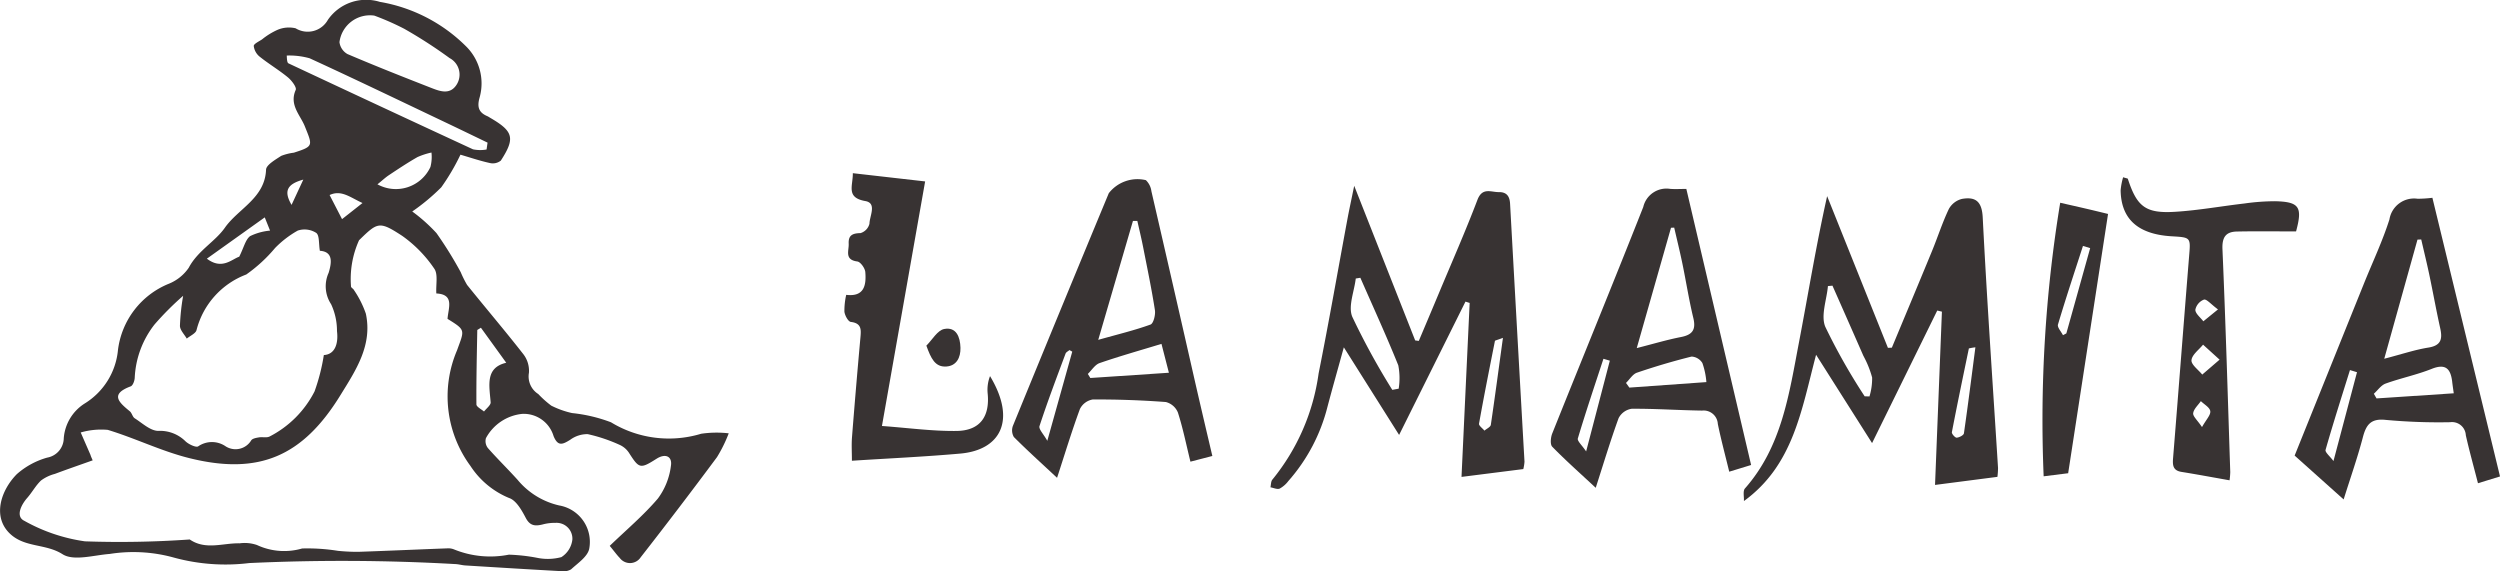 <svg xmlns="http://www.w3.org/2000/svg" width="156.275" height="35.713" viewBox="0 0 156.275 35.713"><g transform="translate(47.292 -249.037)"><path d="M214.92,242.7c1.024-.988,2.109-1.9,3.012-2.961a4.3,4.3,0,0,0,.814-2.047c.091-.571-.324-.8-.9-.437-1.026.652-1.089.619-1.727-.378a1.369,1.369,0,0,0-.6-.5,10,10,0,0,0-1.976-.661,1.807,1.807,0,0,0-1.1.357c-.468.289-.761.429-1.034-.237a1.947,1.947,0,0,0-1.956-1.387,2.912,2.912,0,0,0-2.271,1.517.7.7,0,0,0,.126.624c.6.68,1.249,1.312,1.855,1.984a4.744,4.744,0,0,0,2.6,1.6,2.311,2.311,0,0,1,1.873,2.718c-.107.488-.71.886-1.132,1.276a.938.938,0,0,1-.619.113c-2-.11-4-.233-5.993-.357-.213-.013-.423-.08-.635-.086a125.4,125.4,0,0,0-12.872-.063,12.208,12.208,0,0,1-4.708-.342,9.467,9.467,0,0,0-4.015-.228c-1,.076-2.25.46-2.947.016-1.047-.667-2.337-.4-3.269-1.266-1.15-1.072-.573-2.747.413-3.739a4.85,4.85,0,0,1,1.9-1.033,1.251,1.251,0,0,0,1.033-1.212,2.818,2.818,0,0,1,1.322-2.179,4.405,4.405,0,0,0,2.065-3.324,5.149,5.149,0,0,1,3.178-4.152,2.759,2.759,0,0,0,1.247-1c.558-1.061,1.652-1.637,2.257-2.5.839-1.2,2.505-1.85,2.576-3.629.012-.305.584-.626.946-.865a3.336,3.336,0,0,1,.792-.2c1.248-.4,1.173-.432.686-1.647-.279-.7-.988-1.341-.57-2.274.073-.163-.252-.592-.486-.785-.564-.465-1.2-.842-1.772-1.3a1.008,1.008,0,0,1-.365-.665c0-.133.329-.283.52-.412a4.388,4.388,0,0,1,.957-.592,1.814,1.814,0,0,1,1.141-.1,1.443,1.443,0,0,0,2.018-.532,2.905,2.905,0,0,1,3.245-1.12,10.014,10.014,0,0,1,5.372,2.762,3.256,3.256,0,0,1,.867,3.21c-.169.587-.067.942.485,1.174a1.424,1.424,0,0,1,.158.092c1.472.851,1.593,1.278.683,2.683a.8.8,0,0,1-.68.154c-.623-.135-1.231-.343-1.845-.523a13.471,13.471,0,0,1-1.2,2.041,12.976,12.976,0,0,1-1.813,1.51,10.332,10.332,0,0,1,1.513,1.35,24.255,24.255,0,0,1,1.515,2.441,6.7,6.7,0,0,0,.4.8c1.167,1.45,2.375,2.867,3.52,4.334a1.7,1.7,0,0,1,.346,1.158,1.3,1.3,0,0,0,.583,1.328,6.411,6.411,0,0,0,.813.726,5.539,5.539,0,0,0,1.3.464,9.58,9.58,0,0,1,2.433.576,6.95,6.95,0,0,0,5.636.717,6.65,6.65,0,0,1,1.724-.027,8.935,8.935,0,0,1-.733,1.488q-2.347,3.16-4.771,6.262a.8.8,0,0,1-1.31.038C215.362,243.266,215.207,243.045,214.92,242.7ZM182.6,237.354c-.818.292-1.6.561-2.367.848a2.523,2.523,0,0,0-.862.411c-.333.315-.557.741-.863,1.089-.4.455-.726,1.161-.193,1.426a10.829,10.829,0,0,0,3.8,1.289,62.235,62.235,0,0,0,6.471-.111c.03,0,.069-.012.09,0,.993.674,2.07.21,3.111.235a2.344,2.344,0,0,1,1.082.106,4.021,4.021,0,0,0,2.825.216,12.108,12.108,0,0,1,2.234.147,12.087,12.087,0,0,0,1.269.063c1.854-.063,3.706-.148,5.56-.217a.962.962,0,0,1,.449.073,6,6,0,0,0,3.409.321,11.168,11.168,0,0,1,1.782.2,3.284,3.284,0,0,0,1.5-.046,1.5,1.5,0,0,0,.688-1.1.989.989,0,0,0-1.048-1.042,2.919,2.919,0,0,0-.813.1c-.458.111-.786.1-1.054-.412-.251-.479-.6-1.1-1.046-1.244a5.282,5.282,0,0,1-2.409-2,7.328,7.328,0,0,1-.839-7.231c.462-1.284.565-1.247-.595-1.965.043-.662.461-1.531-.7-1.588-.034-.569.119-1.206-.131-1.553a7.991,7.991,0,0,0-2-2.046c-1.44-.941-1.538-.86-2.7.273a5.881,5.881,0,0,0-.5,2.913c.041.076.141.12.182.2a6.2,6.2,0,0,1,.743,1.475c.425,1.978-.628,3.539-1.591,5.1-2.357,3.829-5.1,5.018-9.461,3.927-1.732-.433-3.366-1.242-5.081-1.762a4.605,4.605,0,0,0-1.691.163l.614,1.408C182.476,237.073,182.5,237.128,182.6,237.354Zm14.2-13.1c-.075-.441-.017-.961-.227-1.117a1.344,1.344,0,0,0-1.156-.144A6.223,6.223,0,0,0,194,224.082a9.431,9.431,0,0,1-1.8,1.655,5.047,5.047,0,0,0-3.108,3.47c-.048.214-.4.36-.611.537-.15-.263-.417-.523-.427-.791a13.694,13.694,0,0,1,.2-1.884,18.414,18.414,0,0,0-1.788,1.792,5.83,5.83,0,0,0-1.238,3.326c-.006.189-.116.492-.252.542-1.326.493-.724,1.008-.055,1.559.133.109.168.35.307.438.472.3.966.774,1.461.787a2.26,2.26,0,0,1,1.7.639c.2.2.684.42.808.326a1.511,1.511,0,0,1,1.714,0,1.146,1.146,0,0,0,1.6-.375c.081-.116.306-.154.472-.183.227-.039.5.04.685-.061a6.46,6.46,0,0,0,2.8-2.812,12.308,12.308,0,0,0,.581-2.275c.67-.035.923-.669.822-1.5a3.932,3.932,0,0,0-.368-1.679,2.035,2.035,0,0,1-.155-1.959C197.539,225.008,197.65,224.309,196.795,224.254Zm3.406-14.7a1.923,1.923,0,0,0-2.18,1.659,1,1,0,0,0,.5.744c1.734.741,3.488,1.433,5.245,2.119.542.212,1.156.439,1.569-.192a1.168,1.168,0,0,0-.431-1.676,29.459,29.459,0,0,0-2.837-1.832A16.642,16.642,0,0,0,200.2,209.552Zm7.015,8.372.062-.432c-.866-.417-1.731-.837-2.6-1.25-2.838-1.349-5.669-2.713-8.524-4.024a4.725,4.725,0,0,0-1.427-.17c.011.357.045.459.112.491q5.758,2.7,11.529,5.371A2.214,2.214,0,0,0,207.216,217.924Zm-.353,11.138c-.182.118-.227.134-.227.15-.027,1.548-.065,3.1-.054,4.644,0,.15.309.3.475.445.146-.193.429-.4.415-.577-.085-1.062-.346-2.16.974-2.472ZM200.4,220.1a2.381,2.381,0,0,0,3.311-1.082,2.469,2.469,0,0,0,.066-.905,4.4,4.4,0,0,0-.876.285c-.617.352-1.21.747-1.8,1.14C200.881,219.686,200.685,219.874,200.4,220.1Zm-8.638,4.521c.292-.585.388-1.06.677-1.282a3.554,3.554,0,0,1,1.248-.345l-.331-.828-3.619,2.582C190.687,225.47,191.3,224.773,191.767,224.623Zm6.425-2.345,1.279-1.007c-.779-.356-1.32-.84-2.057-.5Zm-3.157-.887.736-1.584C194.72,220.093,194.539,220.543,195.035,221.391Z" transform="translate(-224.098 40.459)" fill="#383333"/><path d="M328.865,460.946c.016-.267-.075-.629.065-.788,2.311-2.617,2.761-5.919,3.38-9.147.578-3.02,1.07-6.056,1.757-9.126l3.8,9.484.246-.011c.838-2.015,1.682-4.027,2.512-6.045.359-.873.646-1.778,1.052-2.627a1.289,1.289,0,0,1,.817-.627c.864-.151,1.253.164,1.3,1.176.265,5.217.63,10.429.956,15.643a4.976,4.976,0,0,1-.038.555l-3.9.505c.147-3.7.288-7.263.43-10.831l-.292-.07-4.074,8.286-3.5-5.521C332.458,455.275,331.955,458.7,328.865,460.946Zm5.534-13.464-.282.026c-.076.858-.458,1.844-.164,2.547a37.792,37.792,0,0,0,2.46,4.343l.3.009a3.836,3.836,0,0,0,.167-1.183,6.208,6.208,0,0,0-.545-1.352Q335.372,449.676,334.4,447.482Zm8.936,3.854a3.172,3.172,0,0,0-.408.07c-.361,1.743-.726,3.486-1.062,5.234-.019.1.2.351.3.344.163-.011.436-.154.453-.272C342.871,454.955,343.093,453.192,343.335,451.336Z" transform="translate(-267.145 -180.588)" fill="#383333"/><path d="M172.95,438.362l3.812,9.667.226.03c.419-.993.84-1.985,1.255-2.98.811-1.941,1.662-3.867,2.409-5.833.306-.806.842-.482,1.343-.488s.679.277.7.748q.444,8.053.9,16.105a2.647,2.647,0,0,1-.074.46l-3.863.489c.173-3.706.341-7.29.509-10.874l-.261-.084-4.149,8.335-3.455-5.477c-.377,1.368-.708,2.53-1.018,3.7a11.091,11.091,0,0,1-2.45,4.658,1.711,1.711,0,0,1-.543.474c-.155.064-.382-.048-.577-.082.039-.164.026-.375.125-.485a13.362,13.362,0,0,0,2.885-6.625c.652-3.259,1.221-6.535,1.83-9.8C172.661,439.743,172.781,439.193,172.95,438.362Zm.384,5.751-.287.047c-.092.807-.49,1.741-.216,2.394a45.054,45.054,0,0,0,2.5,4.565l.4-.074a4.2,4.2,0,0,0-.025-1.459C174.963,447.742,174.132,445.934,173.335,444.113Zm8.913,3.756c-.4.151-.5.163-.5.193-.342,1.722-.686,3.444-.994,5.172-.021.121.22.289.338.435.137-.12.375-.224.4-.362C181.749,451.556,181.982,449.8,182.248,447.869Z" transform="translate(-135.591 -177.712)" fill="#383333"/><path d="M525.085,442.449l4.227,17.419-1.378.424c-.272-1.062-.541-2.026-.76-3a.864.864,0,0,0-.985-.814,36.245,36.245,0,0,1-4.026-.146c-.924-.1-1.219.3-1.426,1.094-.33,1.258-.764,2.488-1.2,3.879l-3.063-2.742c1.457-3.617,2.9-7.2,4.343-10.779.535-1.326,1.151-2.625,1.583-3.984a1.559,1.559,0,0,1,1.765-1.291A8.023,8.023,0,0,0,525.085,442.449Zm-3.01,10.062c1.123-.293,1.934-.568,2.768-.7.809-.132.876-.558.728-1.222-.245-1.1-.443-2.208-.675-3.31-.157-.745-.338-1.484-.509-2.225l-.234.009Zm-.649,2.19.167.289,4.827-.32c-.047-.338-.078-.543-.1-.748-.1-.793-.414-1.124-1.28-.778-.932.372-1.93.576-2.876.917C521.875,454.164,521.668,454.482,521.425,454.7Zm-1.054-1.349-.44-.134c-.517,1.66-1.048,3.315-1.525,4.987-.043.149.273.4.494.7Z" transform="translate(-420.328 -181.048)" fill="#383333"/><path d="M271.672,439.373l4.049,17.257-1.368.419c-.253-1.043-.513-2.008-.713-2.985a.887.887,0,0,0-.984-.835c-1.466-.021-2.931-.125-4.4-.114a1.1,1.1,0,0,0-.818.587c-.5,1.371-.922,2.774-1.43,4.354-.981-.913-1.88-1.71-2.717-2.567-.142-.145-.1-.585,0-.833,1.89-4.72,3.822-9.424,5.688-14.153a1.489,1.489,0,0,1,1.686-1.133C270.972,439.394,271.277,439.373,271.672,439.373Zm-3.1,9.949c1.078-.274,1.913-.526,2.765-.691.721-.14.948-.462.771-1.192-.272-1.126-.45-2.274-.685-3.409-.155-.749-.339-1.493-.51-2.239l-.2.01ZM267.9,451.5l.21.292,4.815-.344a4.672,4.672,0,0,0-.25-1.191.846.846,0,0,0-.675-.405c-1.151.286-2.29.624-3.413,1.007C268.32,450.948,268.13,451.277,267.9,451.5Zm-2.493,4.286,1.483-5.678-.4-.117c-.542,1.657-1.1,3.309-1.6,4.978C264.842,455.129,265.155,455.4,265.41,455.784Z" transform="translate(-213.551 -178.526)" fill="#383333"/><path d="M82.552,454.615c-.99-.925-1.867-1.714-2.7-2.55a.819.819,0,0,1-.054-.714q2.974-7.271,5.987-14.526a2.27,2.27,0,0,1,2.318-.817,1.156,1.156,0,0,1,.346.691q1.38,5.973,2.737,11.951c.346,1.51.7,3.018,1.073,4.6l-1.37.356c-.266-1.083-.469-2.093-.782-3.069a1.112,1.112,0,0,0-.754-.659c-1.521-.114-3.049-.168-4.574-.159a1.1,1.1,0,0,0-.8.6C83.475,451.684,83.054,453.077,82.552,454.615Zm2.574-8.624c1.26-.354,2.285-.6,3.269-.957.183-.067.319-.607.274-.9-.206-1.325-.481-2.639-.74-3.955-.107-.543-.238-1.082-.359-1.623l-.274,0Zm3.953.252c-1.379.42-2.636.774-3.868,1.2-.289.1-.493.446-.736.679l.156.253,4.912-.328Zm-5.577.486-.175-.1c-.084.074-.21.131-.244.223-.559,1.5-1.129,3.005-1.629,4.529-.062.19.258.506.488.922Z" transform="translate(-63.767 -175.71)" fill="#383333"/><path d="M23.1,434.074l4.52.515-2.7,15.287c1.643.12,3.153.329,4.661.311,1.476-.017,2.1-.908,1.945-2.373a2.362,2.362,0,0,1,.151-1.056c1.682,2.8.623,4.618-1.848,4.842-2.242.2-4.493.3-6.786.449,0-.528-.032-1.008.006-1.483q.244-3.1.525-6.207c.043-.487.09-.906-.6-.988-.164-.02-.37-.4-.4-.637a4.427,4.427,0,0,1,.113-1.055c1.129.138,1.261-.608,1.193-1.425-.02-.242-.3-.635-.5-.661-.819-.109-.515-.674-.538-1.113-.027-.531.243-.649.74-.661a.82.82,0,0,0,.558-.585c.007-.486.481-1.29-.261-1.418C22.653,435.6,23.114,434.862,23.1,434.074Z" transform="translate(-17.082 -174.211)" fill="#383333"/><path d="M464.054,454.4c-1.037-.183-2.02-.367-3.007-.526-.544-.088-.559-.432-.523-.871.34-4.2.661-8.4,1-12.593.1-1.195.119-1.193-1.079-1.263-2.108-.122-3.171-1.069-3.2-2.874a4.106,4.106,0,0,1,.156-.817c.191.065.284.07.295.1.563,1.727,1.1,2.17,2.927,2.061,1.458-.087,2.906-.352,4.36-.521a13.872,13.872,0,0,1,1.914-.141c1.52.035,1.729.356,1.314,1.887-1.231,0-2.469-.019-3.7.007-.708.015-.936.374-.9,1.126.2,4.636.334,9.274.487,13.912A5,5,0,0,1,464.054,454.4Zm-.624-7.542-1.033-.938c-.259.322-.69.627-.723.971-.026.276.43.6.672.9Zm-.1-3.141c-.439-.323-.708-.658-.877-.613a.868.868,0,0,0-.538.635c0,.24.318.481.5.722Zm-1,7.357c.267-.477.549-.754.519-.993s-.38-.422-.589-.631c-.171.251-.445.488-.48.756C461.756,450.4,462.042,450.642,462.332,451.073Z" transform="translate(-371.976 -175.339)" fill="#383333"/><path d="M432.106,461.039l-1.532.192a83.9,83.9,0,0,1,1.034-17.1c.6.138,1.13.256,1.656.379.5.117,1,.239,1.335.321Zm1.376-14.073-.451-.134c-.528,1.635-1.071,3.265-1.562,4.911-.052.176.2.442.312.667l.211-.111Z" transform="translate(-350.117 -182.42)" fill="#383333"/><path d="M50.5,488.081c.369-.363.693-.959,1.116-1.04.753-.144,1,.5,1.016,1.178.013.618-.253,1.127-.885,1.168C51.044,489.434,50.786,488.877,50.5,488.081Z" transform="translate(-39.885 -217.439)" fill="#383333"/></g></svg>